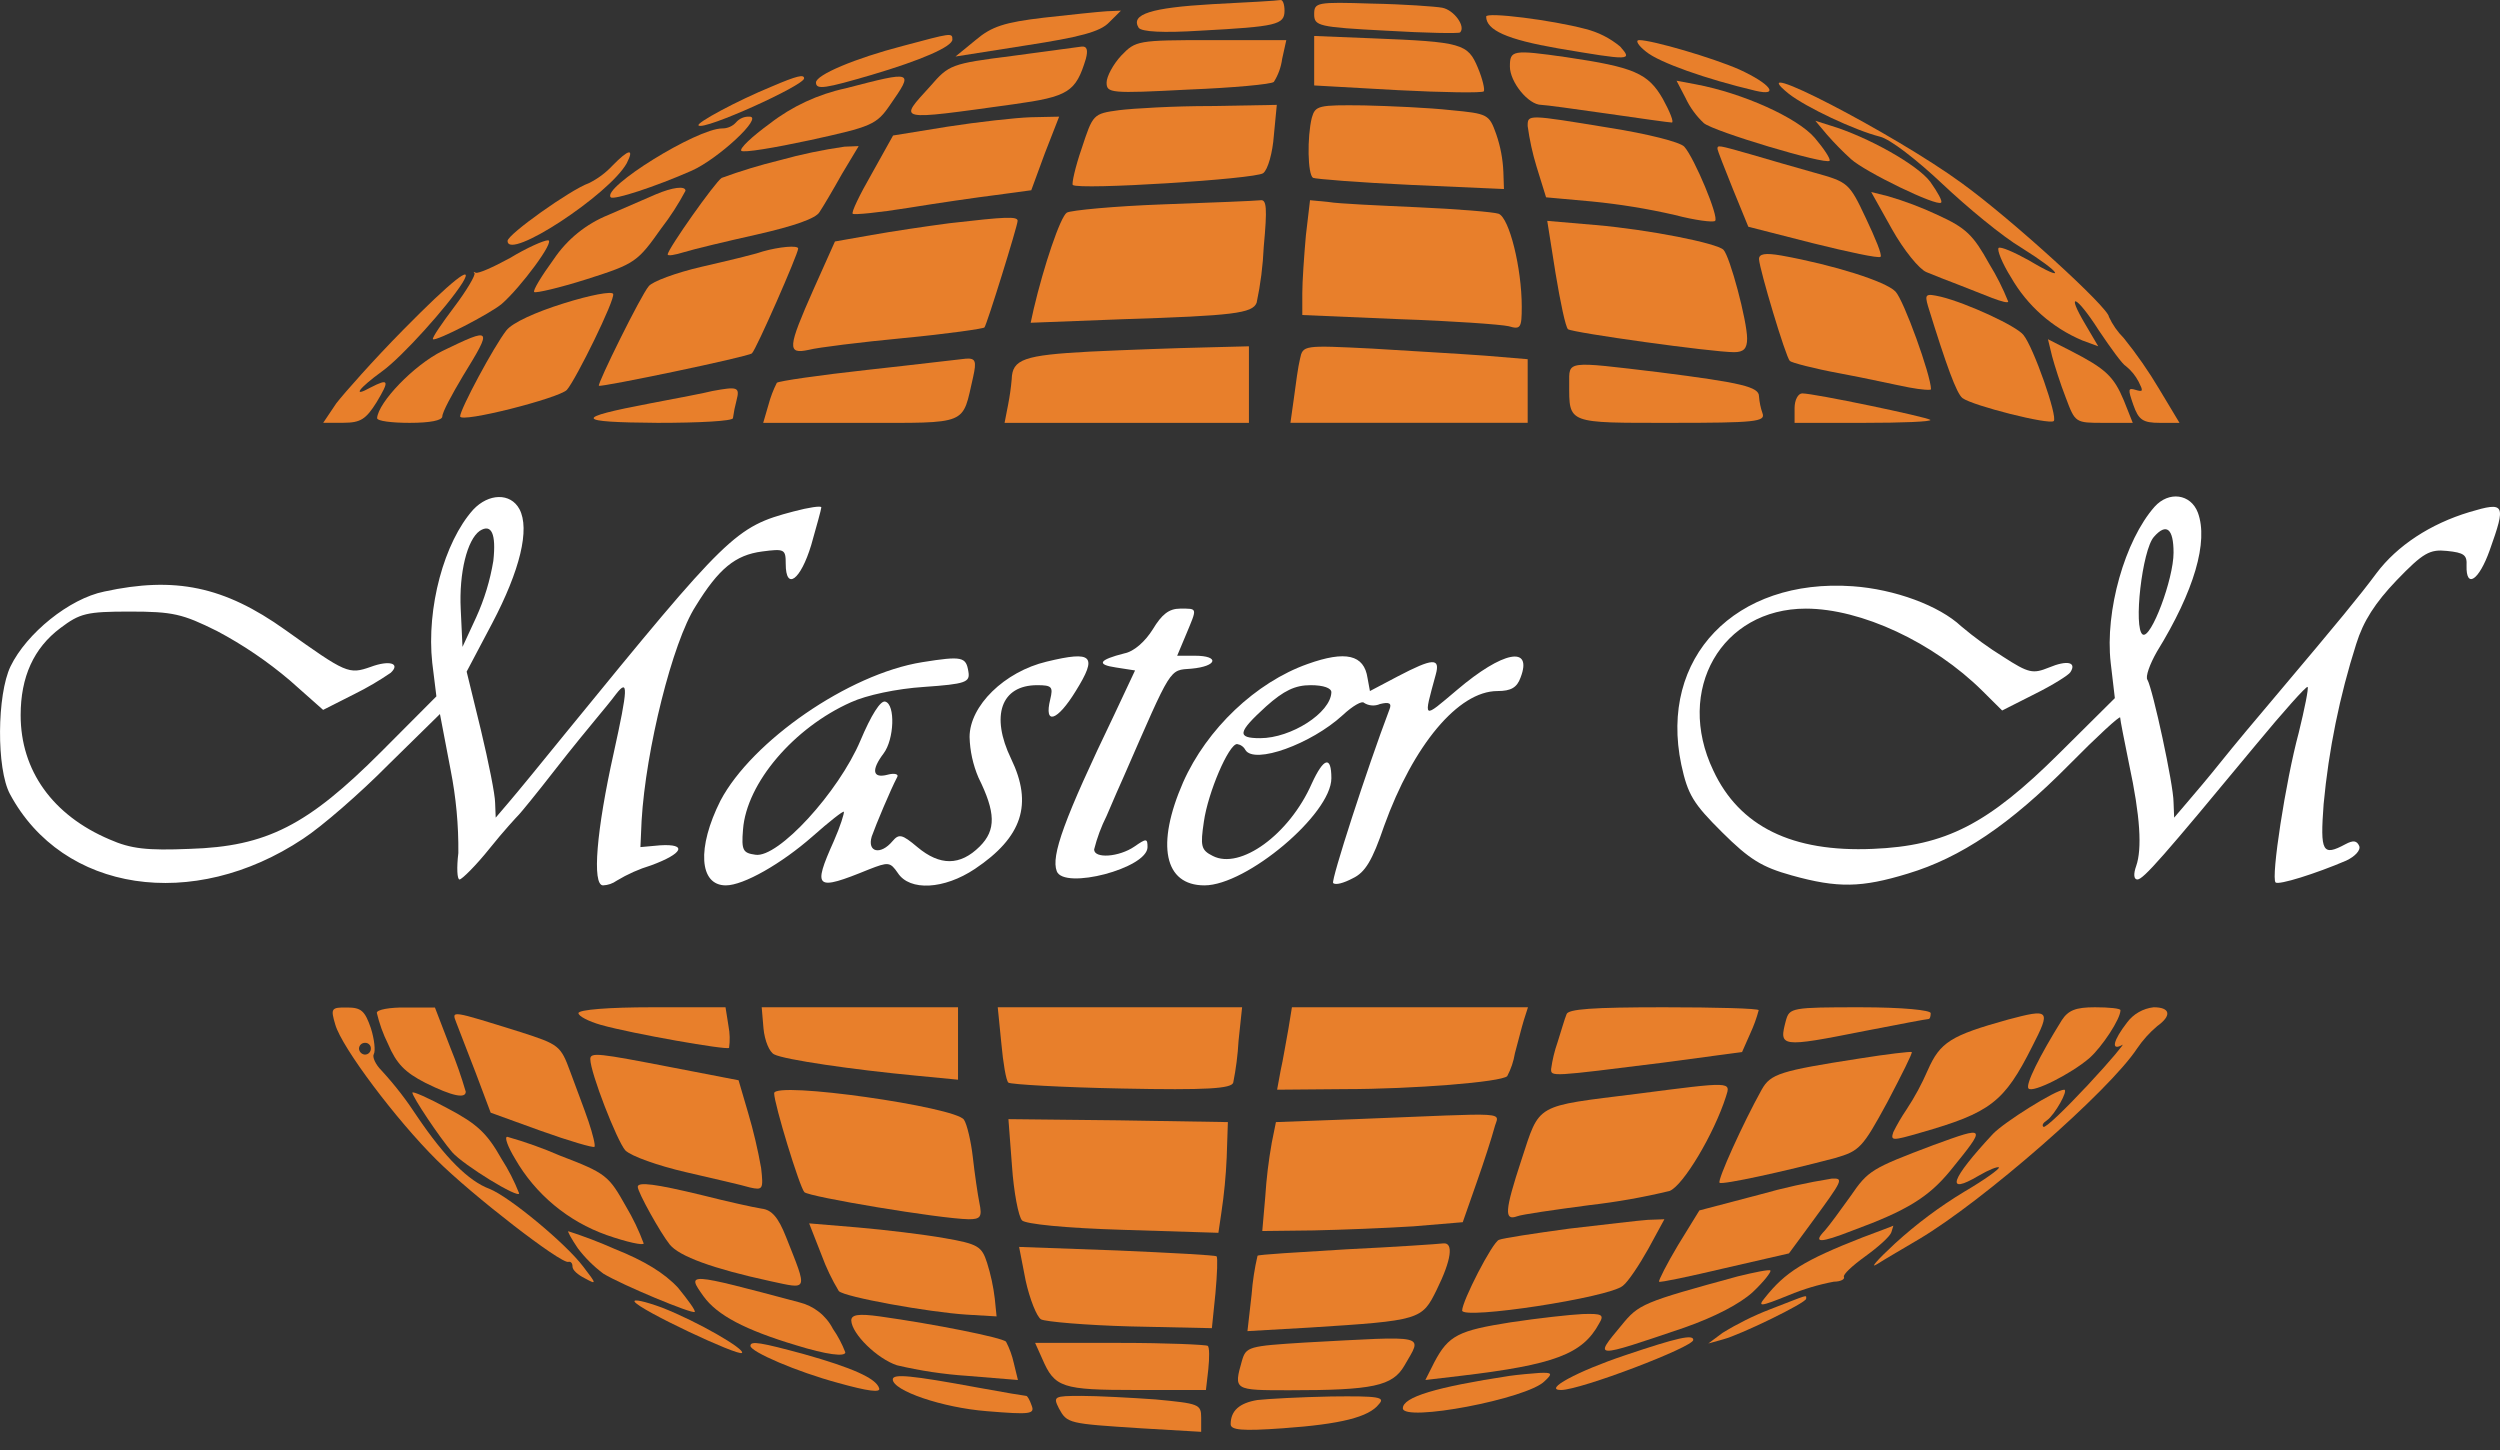 <svg width="100" height="58" viewBox="0 0 100 58" fill="none" xmlns="http://www.w3.org/2000/svg">
<rect x="0" y="0" width="100" height="58" fill="#333333" stroke="none"/>
<g clip-path="url(#clip0)">
<path d="M18.927 20.388C17.764 21.683 17.053 24.321 17.29 26.512L17.456 27.854L15.25 30.068C12.308 33.013 10.671 33.861 7.587 33.955C5.879 34.025 5.238 33.955 4.384 33.578C2.107 32.612 0.826 30.822 0.826 28.608C0.826 27.077 1.348 25.923 2.415 25.122C3.198 24.533 3.459 24.463 5.191 24.463C6.923 24.463 7.302 24.557 8.678 25.24C9.72 25.792 10.699 26.456 11.596 27.218L12.925 28.396L14.182 27.76C14.684 27.511 15.167 27.228 15.629 26.912C16.032 26.535 15.582 26.394 14.823 26.677C13.945 26.983 13.85 26.936 11.406 25.193C8.963 23.45 6.994 23.049 4.171 23.662C2.771 23.945 1.063 25.334 0.422 26.653C-0.123 27.784 -0.147 30.752 0.399 31.764C2.51 35.698 7.729 36.475 12.118 33.554C12.877 33.06 14.419 31.717 15.534 30.587L17.598 28.561L18.025 30.799C18.241 31.892 18.345 33.005 18.334 34.12C18.262 34.708 18.286 35.179 18.381 35.179C18.476 35.179 19.045 34.614 19.591 33.931C20.137 33.248 20.682 32.659 20.753 32.589C20.825 32.518 21.465 31.741 22.177 30.822C22.889 29.904 23.672 28.961 23.885 28.702C24.099 28.443 24.454 28.019 24.644 27.76C25.142 27.124 25.119 27.525 24.549 30.116C23.861 33.201 23.672 35.415 24.122 35.415C24.319 35.407 24.509 35.341 24.668 35.227C25.099 34.967 25.561 34.761 26.044 34.614C27.325 34.143 27.515 33.743 26.4 33.813L25.617 33.884L25.664 32.824C25.83 29.998 26.898 25.687 27.823 24.251C28.748 22.743 29.413 22.201 30.48 22.06C31.382 21.942 31.429 21.966 31.429 22.555C31.429 23.638 32.022 23.214 32.449 21.801C32.663 21.047 32.853 20.364 32.853 20.294C32.853 20.223 32.354 20.294 31.738 20.459C29.413 21.071 29.128 21.354 22.651 29.291C21.679 30.492 20.635 31.764 20.35 32.094L19.828 32.706L19.805 32.118C19.805 31.788 19.544 30.492 19.235 29.197L18.666 26.865L19.686 24.934C20.801 22.814 21.204 21.165 20.777 20.364C20.421 19.705 19.544 19.728 18.927 20.388ZM19.733 22.437C19.604 23.217 19.373 23.977 19.045 24.698L18.5 25.876L18.429 24.369C18.357 22.908 18.689 21.589 19.188 21.236C19.662 20.93 19.852 21.354 19.733 22.437Z" fill="white"/>
<path d="M86.183 20.27C84.997 21.613 84.191 24.439 84.428 26.512L84.594 27.925L82.364 30.139C79.517 32.965 77.833 33.837 74.915 33.955C71.688 34.096 69.577 33.06 68.533 30.822C66.991 27.595 68.865 24.345 72.234 24.345C74.44 24.345 77.334 25.688 79.303 27.642L80.086 28.42L81.391 27.76C82.103 27.407 82.743 27.006 82.815 26.889C83.076 26.488 82.696 26.394 81.96 26.7C81.32 26.959 81.154 26.936 80.134 26.276C79.543 25.909 78.98 25.5 78.449 25.052C77.572 24.227 75.792 23.568 74.108 23.45C69.411 23.12 66.35 26.3 67.252 30.587C67.513 31.788 67.726 32.141 68.889 33.295C69.98 34.379 70.478 34.685 71.665 35.015C73.515 35.533 74.464 35.509 76.314 34.944C78.426 34.308 80.395 32.989 82.767 30.587C83.882 29.456 84.807 28.608 84.807 28.702C84.807 28.797 84.973 29.621 85.163 30.563C85.614 32.659 85.685 33.955 85.448 34.638C85.329 34.968 85.353 35.179 85.495 35.179C85.733 35.179 86.516 34.285 90.24 29.786C91.331 28.467 92.257 27.43 92.304 27.477C92.352 27.525 92.185 28.349 91.948 29.315C91.426 31.246 90.833 35.109 91.023 35.297C91.142 35.415 92.636 34.944 93.846 34.426C94.202 34.261 94.439 34.002 94.368 33.837C94.273 33.625 94.131 33.601 93.822 33.766C92.897 34.261 92.802 34.096 92.945 32.165C93.148 29.989 93.585 27.841 94.249 25.758C94.534 24.84 95.009 24.109 95.863 23.214C96.93 22.107 97.191 21.966 97.879 22.037C98.567 22.107 98.686 22.201 98.662 22.625C98.638 23.568 99.16 23.214 99.587 22.013C100.251 20.152 100.204 20.058 98.781 20.482C97.215 20.953 95.886 21.825 95.056 22.932C94.392 23.827 93.538 24.863 91.094 27.76C90.311 28.679 89.291 29.904 88.84 30.469C88.39 31.034 87.773 31.764 87.488 32.094L86.966 32.706L86.942 32.094C86.942 31.387 86.112 27.572 85.899 27.195C85.804 27.077 85.994 26.559 86.278 26.064C87.773 23.638 88.342 21.66 87.915 20.506C87.63 19.752 86.753 19.634 86.183 20.27ZM86.942 22.107C86.942 23.167 86.041 25.57 85.709 25.381C85.329 25.146 85.685 21.99 86.16 21.471C86.658 20.906 86.942 21.142 86.942 22.107V22.107Z" fill="white"/>
<path d="M46.114 25.169C45.806 25.664 45.355 26.064 44.975 26.135C43.955 26.394 43.837 26.582 44.643 26.7L45.402 26.818L44.572 28.584C42.556 32.777 42.034 34.237 42.271 34.85C42.556 35.603 45.901 34.732 45.901 33.884C45.901 33.531 45.853 33.531 45.379 33.861C44.762 34.285 43.765 34.355 43.765 33.978C43.882 33.514 44.049 33.064 44.264 32.636C44.525 32.023 44.833 31.317 44.952 31.058C46.897 26.606 46.755 26.818 47.656 26.747C48.7 26.653 48.795 26.229 47.798 26.229H47.087L47.443 25.381C47.893 24.298 47.917 24.345 47.205 24.345C46.755 24.345 46.47 24.58 46.114 25.169Z" fill="white"/>
<path d="M36.886 26.488C33.944 26.959 30.077 29.644 28.82 32.023C27.871 33.908 27.965 35.415 29.033 35.415C29.745 35.415 31.263 34.544 32.497 33.46C33.161 32.871 33.73 32.424 33.754 32.471C33.778 32.518 33.612 33.06 33.351 33.648C32.497 35.556 32.615 35.651 34.75 34.779C35.533 34.473 35.605 34.473 35.913 34.92C36.387 35.651 37.763 35.58 38.997 34.756C40.895 33.484 41.322 32.165 40.444 30.351C39.614 28.632 40.041 27.407 41.488 27.407C42.081 27.407 42.129 27.477 42.01 27.972C41.749 29.032 42.295 28.844 43.03 27.642C43.908 26.229 43.718 26.017 41.867 26.465C40.183 26.865 38.783 28.231 38.783 29.48C38.798 30.039 38.919 30.59 39.139 31.105C39.827 32.494 39.851 33.201 39.187 33.861C38.404 34.638 37.597 34.638 36.696 33.884C36.079 33.366 35.96 33.342 35.699 33.648C35.225 34.214 34.679 34.096 34.869 33.46C35.035 32.989 35.628 31.576 35.889 31.081C35.96 30.963 35.77 30.916 35.51 30.987C34.893 31.152 34.845 30.799 35.343 30.139C35.77 29.574 35.818 28.184 35.415 28.066C35.225 27.996 34.845 28.608 34.418 29.621C33.541 31.694 31.121 34.332 30.219 34.19C29.721 34.12 29.65 34.025 29.721 33.178C29.863 31.317 31.761 29.103 34.039 28.09C34.656 27.807 35.865 27.548 36.957 27.477C38.641 27.36 38.807 27.289 38.736 26.865C38.641 26.276 38.499 26.229 36.886 26.488Z" fill="white"/>
<path d="M52.306 26.559C50.242 27.289 48.273 29.15 47.324 31.293C46.233 33.79 46.565 35.415 48.178 35.415C49.862 35.415 53.255 32.565 53.255 31.128C53.255 30.21 52.947 30.304 52.472 31.34C51.571 33.389 49.601 34.803 48.51 34.237C48.036 34.002 48.012 33.837 48.154 32.871C48.32 31.694 49.151 29.762 49.483 29.762C49.553 29.773 49.62 29.799 49.677 29.84C49.735 29.881 49.782 29.935 49.815 29.998C50.171 30.587 52.448 29.762 53.706 28.608C54.109 28.231 54.489 28.019 54.56 28.113C54.654 28.174 54.762 28.209 54.874 28.217C54.986 28.226 55.098 28.206 55.2 28.161C55.58 28.066 55.675 28.137 55.58 28.373C54.678 30.752 53.231 35.227 53.326 35.321C53.421 35.415 53.753 35.321 54.109 35.132C54.607 34.897 54.892 34.426 55.366 33.036C56.529 29.809 58.332 27.642 59.898 27.642C60.443 27.642 60.68 27.501 60.823 27.101C61.321 25.805 60.111 26.041 58.284 27.595C56.885 28.773 56.932 28.82 57.43 26.983C57.62 26.3 57.312 26.323 55.912 27.054L54.797 27.642L54.702 27.124C54.564 26.182 53.824 26.017 52.306 26.559ZM53.255 27.689C53.231 28.514 51.642 29.527 50.408 29.527C49.459 29.527 49.507 29.291 50.645 28.255C51.357 27.619 51.808 27.407 52.425 27.407C52.947 27.407 53.255 27.525 53.255 27.689Z" fill="white"/>
<path d="M48.486 0.167C46.043 0.309 45.213 0.568 45.545 1.109C45.663 1.274 46.517 1.321 48.012 1.227C51.072 1.062 51.381 0.992 51.381 0.426C51.381 0.167 51.309 -0.021 51.215 0.002C51.12 0.026 49.886 0.097 48.486 0.167Z" fill="#E87F2B"/>
<path d="M52.567 0.568C52.567 1.039 52.733 1.086 55.438 1.227C57.027 1.321 58.355 1.345 58.403 1.298C58.64 1.062 58.166 0.403 57.691 0.309C57.43 0.261 56.149 0.167 54.868 0.144C52.666 0.073 52.567 0.097 52.567 0.568Z" fill="#E87F2B"/>
<path d="M41.754 0.707C40.164 0.895 39.666 1.06 39.025 1.602L38.219 2.261L41.042 1.816C43.177 1.486 44.007 1.274 44.363 0.897L44.838 0.426L44.268 0.45C43.931 0.471 42.793 0.591 41.754 0.707Z" fill="#E87F2B"/>
<path d="M59.447 0.662C59.447 1.204 60.277 1.58 62.317 1.934C65.235 2.428 65.306 2.428 64.808 1.863C64.402 1.525 63.923 1.283 63.409 1.156C62.08 0.803 59.447 0.471 59.447 0.662Z" fill="#E87F2B"/>
<path d="M36.103 1.84C34.205 2.334 32.639 2.994 32.639 3.3C32.639 3.606 33.019 3.535 34.869 2.994C36.862 2.405 38.096 1.863 38.096 1.58C38.096 1.298 38.048 1.321 36.103 1.84Z" fill="#E87F2B"/>
<path d="M52.567 2.428V3.418L55.912 3.606C57.739 3.7 59.304 3.724 59.352 3.653C59.399 3.582 59.304 3.159 59.115 2.711C58.711 1.745 58.498 1.675 54.892 1.533L52.567 1.439V2.428Z" fill="#E87F2B"/>
<path d="M44.857 2.216C44.525 2.57 44.264 3.064 44.264 3.3C44.264 3.724 44.406 3.747 47.538 3.583C49.317 3.512 50.859 3.371 50.954 3.276C51.13 2.998 51.243 2.684 51.286 2.358L51.452 1.604H48.439C45.497 1.604 45.426 1.628 44.857 2.216Z" fill="#E87F2B"/>
<path d="M65.852 2.075C66.374 2.499 68.225 3.159 70.217 3.63C71.214 3.865 70.81 3.347 69.577 2.782C68.509 2.311 66.089 1.604 65.567 1.604C65.401 1.604 65.52 1.816 65.852 2.075Z" fill="#E87F2B"/>
<path d="M40.468 2.24C38.048 2.546 37.953 2.593 37.218 3.441C35.937 4.854 35.771 4.831 40.539 4.171C42.745 3.865 43.03 3.677 43.433 2.358C43.528 2.004 43.481 1.84 43.267 1.863C43.101 1.884 41.844 2.052 40.468 2.24Z" fill="#E87F2B"/>
<path d="M60.396 2.664C60.396 3.276 61.131 4.195 61.653 4.195C61.795 4.195 63.005 4.36 64.31 4.548C65.615 4.737 66.777 4.901 66.872 4.901C66.967 4.901 66.801 4.478 66.516 3.959C65.923 2.923 65.354 2.687 62.649 2.287C60.495 1.981 60.396 2.004 60.396 2.664Z" fill="#E87F2B"/>
<path d="M30.86 3.465C29.484 4.03 27.823 4.925 27.942 5.019C28.155 5.231 32.164 3.418 32.164 3.135C32.164 2.97 31.904 3.017 30.86 3.465Z" fill="#E87F2B"/>
<path d="M33.825 3.533C32.719 3.771 31.68 4.254 30.789 4.946C30.077 5.464 29.579 5.935 29.65 6.03C29.721 6.124 30.978 5.912 32.402 5.606C34.869 5.064 35.059 4.993 35.605 4.193C36.553 2.826 36.553 2.826 33.825 3.533Z" fill="#E87F2B"/>
<path d="M67.418 3.912C67.596 4.293 67.846 4.637 68.153 4.925C68.533 5.255 73.017 6.597 73.183 6.432C73.23 6.362 72.969 5.961 72.59 5.514C71.902 4.713 69.719 3.724 67.821 3.371L67.062 3.229L67.418 3.912Z" fill="#E87F2B"/>
<path d="M71.546 3.747C72.234 4.289 74.179 5.208 75.199 5.467C75.603 5.561 76.694 6.409 77.69 7.351C78.687 8.293 80.11 9.471 80.869 9.918C82.483 10.931 82.696 11.332 81.154 10.413C80.561 10.083 80.015 9.848 79.944 9.918C79.873 9.989 80.086 10.531 80.442 11.096C81.088 12.223 82.088 13.108 83.289 13.616L83.93 13.852L83.431 13.004C82.601 11.614 83.052 11.803 83.953 13.216C84.428 13.922 84.902 14.582 85.045 14.653C85.251 14.821 85.421 15.029 85.543 15.265C85.733 15.642 85.733 15.689 85.424 15.595C85.116 15.501 85.116 15.571 85.329 16.184C85.543 16.796 85.709 16.914 86.397 16.914H87.18L86.373 15.571C85.948 14.855 85.473 14.171 84.95 13.522C84.704 13.276 84.503 12.989 84.357 12.674C84.357 12.321 80.49 8.788 78.473 7.327C75.769 5.349 69.529 2.12 71.546 3.747Z" fill="#E87F2B"/>
<path d="M44.762 4.407C43.718 4.548 43.718 4.572 43.267 5.938C43.006 6.692 42.864 7.351 42.911 7.398C43.125 7.61 50.218 7.163 50.527 6.927C50.717 6.786 50.906 6.103 50.954 5.42L51.072 4.195L48.439 4.242C46.992 4.24 45.331 4.336 44.762 4.407Z" fill="#E87F2B"/>
<path d="M52.472 4.711C52.282 5.488 52.306 6.972 52.52 7.113C52.614 7.16 54.37 7.302 56.434 7.396L60.158 7.561L60.135 6.878C60.114 6.364 60.018 5.856 59.85 5.37C59.565 4.569 59.518 4.546 58.023 4.405C57.169 4.31 55.603 4.24 54.56 4.216C52.733 4.195 52.614 4.218 52.472 4.711Z" fill="#E87F2B"/>
<path d="M29.436 4.901C29.367 4.976 29.282 5.036 29.189 5.076C29.095 5.117 28.993 5.138 28.891 5.137C27.871 5.137 24.051 7.516 24.431 7.893C24.549 8.011 26.21 7.469 27.657 6.833C28.725 6.362 30.551 4.666 29.982 4.666C29.879 4.66 29.776 4.678 29.681 4.719C29.586 4.76 29.502 4.823 29.436 4.901V4.901Z" fill="#E87F2B"/>
<path d="M37.906 5.066L35.723 5.42L34.869 6.951C34.395 7.775 34.039 8.505 34.11 8.552C34.181 8.599 35.154 8.505 36.316 8.317C37.479 8.128 39.092 7.893 39.851 7.799L41.251 7.61L41.796 6.126L42.366 4.666L41.227 4.69C40.61 4.711 39.116 4.878 37.906 5.066Z" fill="#E87F2B"/>
<path d="M61.107 5.043C61.182 5.593 61.301 6.137 61.463 6.668L61.843 7.893L63.67 8.058C64.787 8.167 65.897 8.348 66.991 8.599C67.797 8.811 68.533 8.906 68.604 8.835C68.77 8.694 67.774 6.315 67.371 5.867C67.204 5.679 65.876 5.349 64.381 5.113C61.084 4.572 61.107 4.572 61.107 5.043Z" fill="#E87F2B"/>
<path d="M73.088 5.396C73.386 5.735 73.703 6.057 74.037 6.362C74.606 6.88 77.477 8.27 77.643 8.105C77.714 8.058 77.501 7.681 77.216 7.28C76.718 6.597 74.701 5.467 73.207 5.019L72.613 4.831L73.088 5.396Z" fill="#E87F2B"/>
<path d="M31.192 6.409C30.404 6.602 29.628 6.838 28.867 7.116C28.606 7.28 26.708 9.965 26.708 10.178C26.708 10.248 26.993 10.201 27.372 10.083C27.752 9.965 29.033 9.659 30.29 9.377C31.738 9.047 32.639 8.741 32.781 8.482C32.924 8.27 33.327 7.587 33.683 6.951L34.347 5.844L33.778 5.867C32.905 5.992 32.041 6.173 31.192 6.409V6.409Z" fill="#E87F2B"/>
<path d="M68.699 5.961C68.699 6.008 68.984 6.739 69.316 7.563L69.933 9.07L72.519 9.73C73.942 10.083 75.152 10.342 75.223 10.272C75.294 10.201 75.01 9.518 74.63 8.717C73.966 7.304 73.918 7.28 72.566 6.904C71.807 6.692 70.668 6.362 70.028 6.173C68.699 5.796 68.699 5.796 68.699 5.961Z" fill="#E87F2B"/>
<path d="M24.502 6.621C24.231 6.912 23.91 7.151 23.553 7.327C22.817 7.587 20.303 9.377 20.303 9.636C20.303 10.46 24.383 7.775 25.071 6.527C25.384 5.914 25.147 5.961 24.502 6.621Z" fill="#E87F2B"/>
<path d="M26.234 7.773C25.901 7.914 25.047 8.291 24.336 8.597C23.447 8.956 22.686 9.571 22.153 10.364C21.655 11.047 21.299 11.635 21.37 11.682C21.441 11.73 22.367 11.518 23.482 11.164C25.403 10.552 25.498 10.481 26.447 9.139C26.814 8.664 27.139 8.16 27.42 7.631C27.42 7.422 26.898 7.492 26.234 7.773Z" fill="#E87F2B"/>
<path d="M75.678 9.165C76.153 10.013 76.77 10.766 77.055 10.884C77.339 11.002 77.932 11.237 78.312 11.379C78.691 11.52 79.308 11.779 79.688 11.921C80.067 12.062 80.328 12.132 80.328 12.062C80.119 11.539 79.865 11.034 79.569 10.554C78.929 9.4 78.644 9.118 77.505 8.599C76.862 8.297 76.195 8.045 75.512 7.846L74.848 7.681L75.678 9.165Z" fill="#E87F2B"/>
<path d="M46.517 8.175C44.572 8.246 42.84 8.411 42.674 8.505C42.413 8.67 41.749 10.649 41.346 12.368L41.227 12.91L44.928 12.768C49.34 12.627 50.1 12.533 50.266 12.109C50.422 11.372 50.517 10.624 50.55 9.871C50.693 8.317 50.669 7.963 50.408 8.011C50.218 8.034 48.486 8.105 46.517 8.175Z" fill="#E87F2B"/>
<path d="M52.235 9.421C52.164 10.222 52.092 11.259 52.092 11.73V12.601L55.959 12.766C58.071 12.837 60.04 12.978 60.348 13.049C60.823 13.19 60.87 13.119 60.87 12.271C60.87 10.717 60.372 8.715 59.945 8.55C59.731 8.479 58.284 8.361 56.718 8.291C55.153 8.22 53.54 8.149 53.136 8.079L52.401 8.008L52.235 9.421Z" fill="#E87F2B"/>
<path d="M37.977 8.929C37.075 9.047 35.652 9.259 34.869 9.4L33.398 9.659L32.544 11.567C31.5 13.922 31.477 14.182 32.354 13.993C32.71 13.899 34.418 13.687 36.15 13.522C37.882 13.357 39.353 13.145 39.377 13.098C39.471 13.004 40.705 9.023 40.705 8.835C40.705 8.646 40.231 8.67 37.977 8.929Z" fill="#E87F2B"/>
<path d="M62.222 10.931C62.412 12.085 62.626 13.098 62.721 13.169C62.91 13.31 68.486 14.087 69.363 14.087C69.743 14.087 69.885 13.946 69.885 13.546C69.885 12.839 69.197 10.248 68.936 9.989C68.675 9.73 65.995 9.188 63.812 9L61.89 8.835L62.222 10.931Z" fill="#E87F2B"/>
<path d="M20.402 10.319C19.714 10.696 19.121 10.955 19.026 10.908C18.931 10.861 18.931 10.861 18.979 10.931C19.026 11.002 18.671 11.614 18.172 12.274C17.674 12.933 17.271 13.522 17.318 13.569C17.437 13.663 19.596 12.556 20.07 12.156C20.829 11.496 22.229 9.612 21.921 9.612C21.75 9.612 21.062 9.918 20.402 10.319Z" fill="#E87F2B"/>
<path d="M30.504 10.06C30.172 10.178 29.081 10.437 28.06 10.672C27.04 10.908 26.091 11.261 25.949 11.449C25.64 11.803 23.885 15.359 23.956 15.43C24.027 15.501 29.911 14.276 30.077 14.134C30.243 13.993 31.927 10.154 31.927 9.942C31.927 9.801 31.168 9.871 30.504 10.06Z" fill="#E87F2B"/>
<path d="M70.36 10.364C70.383 10.787 71.427 14.273 71.593 14.438C71.665 14.509 72.566 14.745 73.586 14.933C74.606 15.121 75.864 15.404 76.362 15.498C76.86 15.592 77.24 15.616 77.24 15.569C77.24 15.027 76.148 11.989 75.816 11.659C75.436 11.259 73.349 10.599 71.261 10.222C70.597 10.107 70.36 10.154 70.36 10.364Z" fill="#E87F2B"/>
<path d="M16.132 13.19C14.946 14.391 13.76 15.734 13.451 16.134L12.929 16.911H13.736C14.424 16.911 14.637 16.77 15.065 16.087C15.586 15.216 15.563 15.121 14.827 15.498C14.068 15.922 14.329 15.545 15.302 14.839C16.085 14.273 17.911 12.248 18.504 11.306C18.998 10.484 18.03 11.261 16.132 13.19Z" fill="#E87F2B"/>
<path d="M22.556 12.132C21.418 12.486 20.492 12.91 20.255 13.216C19.757 13.852 18.405 16.372 18.405 16.655C18.405 16.937 22.367 15.925 22.675 15.595C23.031 15.194 24.62 11.967 24.526 11.756C24.478 11.638 23.6 11.803 22.556 12.132Z" fill="#E87F2B"/>
<path d="M77.121 12.248C77.856 14.627 78.26 15.734 78.497 15.922C78.9 16.228 81.984 17.006 82.15 16.841C82.316 16.676 81.344 13.897 80.94 13.402C80.679 13.049 78.687 12.13 77.643 11.871C77.026 11.732 76.979 11.756 77.121 12.248Z" fill="#E87F2B"/>
<path d="M17.693 14.04C16.554 14.605 15.131 16.089 15.084 16.725C15.084 16.843 15.677 16.914 16.388 16.914C17.195 16.914 17.693 16.82 17.693 16.655C17.693 16.49 18.073 15.783 18.523 15.03C19.71 13.098 19.691 13.075 17.693 14.04Z" fill="#E87F2B"/>
<path d="M82.084 14.252C82.179 14.605 82.416 15.359 82.629 15.901C83.009 16.914 83.009 16.914 84.148 16.914H85.31L84.954 16.019C84.551 15.053 84.219 14.747 82.843 14.04L81.918 13.569L82.084 14.252Z" fill="#E87F2B"/>
<path d="M43.599 14.064C40.942 14.205 40.492 14.37 40.468 15.171C40.438 15.511 40.391 15.849 40.325 16.184L40.183 16.914H49.957V13.852L48.131 13.899C47.11 13.922 45.075 13.993 43.599 14.064Z" fill="#E87F2B"/>
<path d="M51.998 14.368C51.926 14.65 51.831 15.357 51.76 15.899L51.618 16.911H61.107V14.368L59.399 14.226C58.45 14.156 56.41 14.038 54.892 13.944C52.116 13.805 52.116 13.805 51.998 14.368Z" fill="#E87F2B"/>
<path d="M34.703 14.794C32.781 15.006 31.144 15.242 31.073 15.312C30.933 15.591 30.821 15.883 30.741 16.184L30.528 16.914H34.442C38.807 16.914 38.475 17.032 38.926 15.077C39.068 14.441 39.021 14.323 38.641 14.346C38.404 14.368 36.648 14.582 34.703 14.794Z" fill="#E87F2B"/>
<path d="M62.768 15.359C62.768 16.961 62.673 16.914 66.849 16.914C70.217 16.914 70.621 16.867 70.502 16.537C70.425 16.316 70.377 16.087 70.36 15.854C70.36 15.477 69.695 15.312 66.35 14.888C62.602 14.441 62.768 14.417 62.768 15.359Z" fill="#E87F2B"/>
<path d="M28.487 15.642C28.226 15.713 27.111 15.925 25.996 16.137C22.912 16.725 22.983 16.89 26.305 16.914C27.965 16.914 29.318 16.843 29.318 16.725C29.351 16.487 29.398 16.251 29.46 16.019C29.602 15.477 29.508 15.454 28.487 15.642Z" fill="#E87F2B"/>
<path d="M71.783 16.325V16.914H74.559C76.077 16.914 77.263 16.867 77.216 16.796C77.073 16.678 72.566 15.736 72.091 15.736C71.925 15.736 71.783 15.995 71.783 16.325Z" fill="#E87F2B"/>
<path d="M13.411 40.983C13.672 41.902 15.854 44.799 17.468 46.4C18.891 47.814 22.45 50.569 22.734 50.475C22.829 50.452 22.9 50.522 22.9 50.664C22.9 50.805 23.114 50.993 23.399 51.135C23.873 51.394 23.873 51.37 23.328 50.664C22.64 49.745 20.362 47.861 19.579 47.554C18.749 47.248 17.8 46.306 16.685 44.657C16.263 44.007 15.787 43.392 15.261 42.82C15.024 42.585 14.882 42.279 14.953 42.161C15.024 42.043 14.977 41.572 14.834 41.124C14.597 40.441 14.455 40.3 13.886 40.3C13.245 40.291 13.221 40.338 13.411 40.983ZM14.834 41.949C14.834 42.011 14.809 42.071 14.765 42.115C14.72 42.16 14.66 42.184 14.597 42.184C14.536 42.18 14.478 42.154 14.434 42.111C14.391 42.067 14.364 42.01 14.36 41.949C14.36 41.886 14.385 41.826 14.429 41.782C14.474 41.738 14.534 41.713 14.597 41.713C14.628 41.711 14.659 41.716 14.688 41.726C14.717 41.737 14.744 41.753 14.766 41.775C14.788 41.796 14.806 41.821 14.818 41.85C14.829 41.878 14.835 41.909 14.834 41.939V41.949Z" fill="#E87F2B"/>
<path d="M15.072 40.512C15.173 40.944 15.325 41.363 15.522 41.76C15.854 42.538 16.187 42.891 17.017 43.315C18.108 43.857 18.63 43.951 18.63 43.668C18.455 43.069 18.249 42.48 18.013 41.902L17.397 40.3H16.234C15.594 40.291 15.072 40.385 15.072 40.512Z" fill="#E87F2B"/>
<path d="M23.138 40.526C23.138 40.644 23.541 40.856 24.039 40.997C25.297 41.351 29.069 42.01 29.163 41.916C29.203 41.626 29.195 41.332 29.14 41.044L29.021 40.291H26.079C24.371 40.291 23.138 40.385 23.138 40.526Z" fill="#E87F2B"/>
<path d="M30.54 41.139C30.587 41.633 30.777 42.081 30.966 42.175C31.37 42.387 34.122 42.787 36.613 43.023L38.321 43.188V40.291H30.468L30.54 41.139Z" fill="#E87F2B"/>
<path d="M40.053 41.727C40.124 42.505 40.242 43.235 40.337 43.306C40.432 43.376 42.472 43.494 44.869 43.541C48.309 43.612 49.257 43.541 49.329 43.306C49.439 42.754 49.511 42.195 49.542 41.633L49.684 40.291H39.91L40.053 41.727Z" fill="#E87F2B"/>
<path d="M51.535 41.162C51.44 41.657 51.321 42.41 51.227 42.811L51.084 43.588L53.765 43.565C56.541 43.565 60.052 43.282 60.289 43.046C60.441 42.759 60.545 42.449 60.597 42.128C60.716 41.704 60.858 41.115 60.953 40.809L61.119 40.291H51.677L51.535 41.162Z" fill="#E87F2B"/>
<path d="M62.661 40.573C62.59 40.738 62.448 41.233 62.306 41.68C62.182 42.032 62.095 42.395 62.044 42.764C62.044 43.07 62.021 43.07 66.528 42.505L69.683 42.081L70.016 41.327C70.153 41.031 70.264 40.724 70.348 40.408C70.348 40.338 68.64 40.291 66.552 40.291C63.705 40.291 62.709 40.361 62.661 40.573Z" fill="#E87F2B"/>
<path d="M71.439 40.809C71.154 41.892 71.178 41.916 74.618 41.233C75.947 40.974 77.062 40.762 77.133 40.762C77.204 40.762 77.228 40.644 77.228 40.526C77.228 40.408 76.136 40.291 74.404 40.291C71.676 40.291 71.581 40.314 71.439 40.809Z" fill="#E87F2B"/>
<path d="M82.471 40.809C81.593 42.222 81 43.4 81.142 43.541C81.308 43.73 82.85 42.952 83.586 42.316C84.084 41.869 84.819 40.762 84.819 40.408C84.819 40.338 84.368 40.291 83.799 40.291C83.033 40.291 82.732 40.408 82.471 40.809Z" fill="#E87F2B"/>
<path d="M85.08 40.903C84.534 41.61 84.416 42.057 84.89 41.798C85.033 41.68 84.44 42.41 83.514 43.4C82.589 44.389 81.806 45.143 81.735 45.072C81.664 45.001 81.735 44.907 81.877 44.813C82.186 44.601 82.755 43.588 82.566 43.588C82.233 43.588 80.169 44.884 79.719 45.355C78.01 47.192 77.797 47.828 79.149 47.027C79.553 46.791 79.908 46.65 79.956 46.697C80.003 46.744 79.386 47.192 78.58 47.663C77.588 48.262 76.659 48.956 75.804 49.736C75.093 50.395 74.76 50.772 75.093 50.56C75.425 50.348 76.16 49.924 76.753 49.571C79.339 48.04 84.368 43.635 85.484 41.939C85.71 41.606 85.981 41.304 86.29 41.044C86.883 40.62 86.812 40.291 86.148 40.291C85.937 40.314 85.733 40.38 85.549 40.486C85.365 40.591 85.206 40.733 85.08 40.903Z" fill="#E87F2B"/>
<path d="M18.251 40.903C18.346 41.162 18.701 42.057 19.034 42.929L19.627 44.507L21.643 45.237C22.758 45.637 23.731 45.92 23.778 45.873C23.826 45.826 23.707 45.355 23.541 44.86C23.375 44.365 23.019 43.447 22.806 42.858C22.426 41.822 22.355 41.775 20.813 41.28C18.013 40.408 18.061 40.408 18.251 40.903Z" fill="#E87F2B"/>
<path d="M80.312 40.785C78.034 41.421 77.607 41.68 77.109 42.811C76.871 43.361 76.586 43.889 76.255 44.389C76.061 44.675 75.887 44.974 75.733 45.284C75.615 45.637 75.686 45.637 76.824 45.307C79.624 44.507 80.169 44.083 81.284 41.869C82.044 40.385 81.996 40.338 80.312 40.785Z" fill="#E87F2B"/>
<path d="M74.381 42.34C71.202 42.834 70.822 42.952 70.466 43.588C69.707 44.954 68.687 47.215 68.782 47.31C68.877 47.404 71.368 46.862 73.408 46.32C74.381 46.038 74.499 45.92 75.496 44.083C76.065 42.999 76.516 42.104 76.469 42.081C76.421 42.057 75.496 42.161 74.381 42.34Z" fill="#E87F2B"/>
<path d="M23.612 42.363C23.612 42.905 24.68 45.637 25.012 46.014C25.249 46.25 26.317 46.627 27.432 46.886C28.547 47.145 29.685 47.404 29.994 47.498C30.516 47.616 30.54 47.569 30.445 46.721C30.312 45.974 30.138 45.234 29.923 44.507L29.543 43.211L26.862 42.693C23.944 42.128 23.612 42.081 23.612 42.363Z" fill="#E87F2B"/>
<path d="M65.477 43.753C61.349 44.271 61.61 44.106 60.851 46.415C60.187 48.44 60.163 48.841 60.685 48.652C60.851 48.581 62.156 48.393 63.579 48.205C64.658 48.082 65.727 47.893 66.782 47.639C67.328 47.427 68.561 45.355 69.036 43.871C69.233 43.258 69.304 43.258 65.477 43.753Z" fill="#E87F2B"/>
<path d="M16.495 43.706C16.495 43.871 17.563 45.472 18.084 46.085C18.535 46.603 20.765 47.969 20.765 47.733C20.574 47.248 20.336 46.783 20.054 46.344C19.484 45.331 19.081 44.954 17.919 44.342C17.136 43.918 16.495 43.635 16.495 43.706Z" fill="#E87F2B"/>
<path d="M30.966 43.73C30.966 44.153 31.987 47.498 32.176 47.687C32.366 47.875 37.562 48.746 38.748 48.77C39.222 48.77 39.294 48.676 39.175 48.11C39.104 47.757 38.985 46.933 38.914 46.297C38.843 45.661 38.677 44.954 38.558 44.789C38.25 44.281 30.966 43.235 30.966 43.73Z" fill="#E87F2B"/>
<path d="M54.216 44.766L51.037 44.884L50.871 45.708C50.743 46.425 50.656 47.148 50.61 47.875L50.491 49.241L52.531 49.217C53.646 49.194 55.449 49.123 56.541 49.053L58.51 48.888L59.055 47.333C59.364 46.462 59.672 45.496 59.767 45.143C59.933 44.436 60.669 44.516 54.216 44.766Z" fill="#E87F2B"/>
<path d="M40.48 46.65C40.551 47.686 40.741 48.676 40.883 48.817C41.025 48.958 42.544 49.123 44.94 49.194L48.736 49.312L48.854 48.511C48.965 47.777 49.036 47.038 49.068 46.297L49.115 44.884L44.726 44.813L40.337 44.766L40.48 46.65Z" fill="#E87F2B"/>
<path d="M77.339 45.802C74.848 46.744 74.73 46.815 74.018 47.851C73.615 48.417 73.164 49.029 72.998 49.217C72.499 49.736 72.784 49.736 74.113 49.217C76.295 48.417 77.149 47.875 78.003 46.839C79.474 45.025 79.474 45.025 77.339 45.802Z" fill="#E87F2B"/>
<path d="M20.599 46.344C21.415 47.77 22.72 48.856 24.276 49.406C25.083 49.688 25.747 49.83 25.747 49.736C25.556 49.221 25.318 48.724 25.036 48.252C24.348 47.027 24.253 46.933 22.402 46.226C21.716 45.928 21.011 45.676 20.291 45.472C20.165 45.472 20.315 45.873 20.599 46.344Z" fill="#E87F2B"/>
<path d="M70.395 47.781L67.975 48.417L67.121 49.806C66.671 50.56 66.338 51.219 66.362 51.267C66.386 51.314 67.596 51.055 68.996 50.725L71.558 50.136L72.459 48.911C73.717 47.192 73.764 47.121 73.266 47.145C72.297 47.301 71.339 47.513 70.395 47.781V47.781Z" fill="#E87F2B"/>
<path d="M25.51 47.474C25.51 47.686 26.412 49.312 26.791 49.783C27.171 50.254 28.523 50.748 30.8 51.243C32.343 51.573 32.319 51.691 31.441 49.477C31.133 48.699 30.872 48.393 30.468 48.346C30.16 48.299 29.092 48.063 28.072 47.804C26.222 47.357 25.51 47.263 25.51 47.474Z" fill="#E87F2B"/>
<path d="M62.756 49.147C61.38 49.335 60.123 49.524 59.957 49.594C59.696 49.688 58.486 52.044 58.486 52.421C58.486 52.798 64.369 51.903 64.915 51.431C65.129 51.267 65.579 50.584 65.935 49.948L66.576 48.77L65.911 48.794C65.556 48.817 64.132 48.991 62.756 49.147Z" fill="#E87F2B"/>
<path d="M32.864 50.207C33.047 50.706 33.277 51.188 33.552 51.643C33.766 51.879 37.158 52.491 38.677 52.586L39.863 52.656L39.792 51.95C39.734 51.462 39.631 50.981 39.483 50.513C39.27 49.853 39.127 49.759 37.775 49.524C36.969 49.382 35.427 49.194 34.335 49.1L32.366 48.935L32.864 50.207Z" fill="#E87F2B"/>
<path d="M74.492 49.5C72.144 50.419 71.408 50.89 70.602 51.903C70.293 52.279 70.388 52.279 71.551 51.808C72.131 51.566 72.735 51.385 73.354 51.267C73.615 51.267 73.804 51.172 73.757 51.078C73.709 50.984 74.089 50.631 74.611 50.254C75.133 49.877 75.607 49.453 75.655 49.288C75.702 49.123 75.75 49.005 75.726 49.029C75.702 49.053 75.164 49.241 74.492 49.5Z" fill="#E87F2B"/>
<path d="M23.114 49.933C23.405 50.317 23.748 50.657 24.134 50.946C24.869 51.394 27.693 52.571 27.788 52.477C27.835 52.43 27.526 52.006 27.123 51.511C26.578 50.923 25.771 50.428 24.585 49.957C23.981 49.689 23.363 49.453 22.734 49.25C22.687 49.241 22.853 49.547 23.114 49.933Z" fill="#E87F2B"/>
<path d="M53.884 49.971C51.938 50.089 50.325 50.183 50.301 50.23C50.182 50.742 50.103 51.261 50.064 51.785L49.898 53.245L52.365 53.104C56.825 52.821 56.873 52.798 57.466 51.596C58.059 50.395 58.154 49.688 57.727 49.736C57.561 49.759 55.829 49.877 53.884 49.971Z" fill="#E87F2B"/>
<path d="M41.025 51.219C41.191 51.973 41.476 52.68 41.642 52.774C41.808 52.868 43.445 53.01 45.224 53.057L48.475 53.127L48.617 51.738C48.688 50.96 48.712 50.301 48.664 50.254C48.617 50.207 46.838 50.112 44.679 50.018L40.764 49.877L41.025 51.219Z" fill="#E87F2B"/>
<path d="M69.51 51.055C65.715 52.091 65.549 52.162 64.861 53.01C63.745 54.352 63.698 54.352 67.375 53.104C68.585 52.68 69.582 52.162 70.103 51.691C70.554 51.267 70.863 50.866 70.815 50.819C70.768 50.772 70.182 50.89 69.51 51.055Z" fill="#E87F2B"/>
<path d="M28.143 51.855C28.689 52.609 29.804 53.198 31.844 53.81C33.054 54.187 33.813 54.281 33.813 54.093C33.685 53.761 33.518 53.444 33.315 53.151C33.18 52.888 32.989 52.657 32.756 52.474C32.522 52.291 32.252 52.161 31.963 52.091C27.455 50.89 27.455 50.89 28.143 51.855Z" fill="#E87F2B"/>
<path d="M25.384 52.067C25.574 52.397 29.536 54.258 29.678 54.117C29.821 53.975 27.923 52.868 26.476 52.303C25.795 52.053 25.32 51.95 25.384 52.067Z" fill="#E87F2B"/>
<path d="M70.799 52.374C70.138 52.63 69.503 52.945 68.901 53.316L68.331 53.74L68.924 53.575C69.636 53.386 72.246 52.114 72.246 51.95C72.246 51.785 72.388 51.761 70.799 52.374Z" fill="#E87F2B"/>
<path d="M34.051 52.821C34.074 53.363 35.094 54.352 35.877 54.611C36.805 54.83 37.749 54.972 38.7 55.035L40.717 55.2L40.551 54.517C40.485 54.222 40.382 53.937 40.242 53.669C40.1 53.504 37.372 52.962 35.189 52.656C34.335 52.538 34.051 52.586 34.051 52.821Z" fill="#E87F2B"/>
<path d="M60.431 52.892C58.344 53.221 57.94 53.41 57.371 54.493L57.015 55.2L58.415 55.035C62.187 54.588 63.302 54.164 63.966 52.939C64.18 52.586 64.085 52.538 63.302 52.562C62.804 52.586 61.523 52.727 60.431 52.892Z" fill="#E87F2B"/>
<path d="M52.192 53.702C49.938 53.843 49.843 53.867 49.677 54.432C49.345 55.61 49.345 55.61 51.575 55.61C54.92 55.61 55.703 55.445 56.178 54.621C56.896 53.363 57.205 53.434 52.192 53.702Z" fill="#E87F2B"/>
<path d="M65.003 54.211C63.105 54.847 61.705 55.6 62.441 55.6C63.224 55.6 67.731 53.881 67.731 53.598C67.738 53.363 67.098 53.504 65.003 54.211Z" fill="#E87F2B"/>
<path d="M30.017 53.834C30.017 54.069 31.868 54.87 33.529 55.318C34.715 55.648 35.237 55.718 35.166 55.53C35.047 55.129 34.074 54.705 32.153 54.164C30.445 53.702 30.017 53.622 30.017 53.834Z" fill="#E87F2B"/>
<path d="M41.69 54.352C42.188 55.506 42.472 55.6 45.462 55.6H48.237L48.332 54.776C48.38 54.305 48.38 53.881 48.309 53.834C48.237 53.787 46.672 53.716 44.821 53.716H41.405L41.69 54.352Z" fill="#E87F2B"/>
<path d="M35.711 55.176C35.711 55.624 37.68 56.307 39.483 56.448C41.215 56.59 41.405 56.566 41.263 56.213C41.191 56.001 41.096 55.836 41.049 55.836C41.002 55.836 40.148 55.695 39.127 55.506C36.447 55.012 35.711 54.941 35.711 55.176Z" fill="#E87F2B"/>
<path d="M60.384 55.035C57.442 55.483 56.114 55.883 56.114 56.331C56.114 56.896 61.096 55.954 61.784 55.247C62.116 54.941 62.092 54.894 61.57 54.917C61.238 54.941 60.716 54.988 60.384 55.035Z" fill="#E87F2B"/>
<path d="M42.354 56.331C42.686 56.943 42.733 56.943 45.628 57.131L48.047 57.273V56.707C48.047 56.166 47.953 56.142 46.221 55.977C45.224 55.907 43.896 55.836 43.255 55.836C42.164 55.836 42.117 55.859 42.354 56.331Z" fill="#E87F2B"/>
<path d="M50.294 56.001C49.583 56.119 49.227 56.425 49.227 56.967C49.227 57.202 49.677 57.249 51.314 57.131C53.639 56.967 54.754 56.684 55.157 56.166C55.419 55.883 55.157 55.836 53.236 55.859C52.009 55.883 50.705 55.954 50.294 56.001Z" fill="#E87F2B"/>
</g>
<defs>
<clipPath id="clip0">
<rect width="100" height="57.273" fill="white"/>
</clipPath>
</defs>
</svg>

